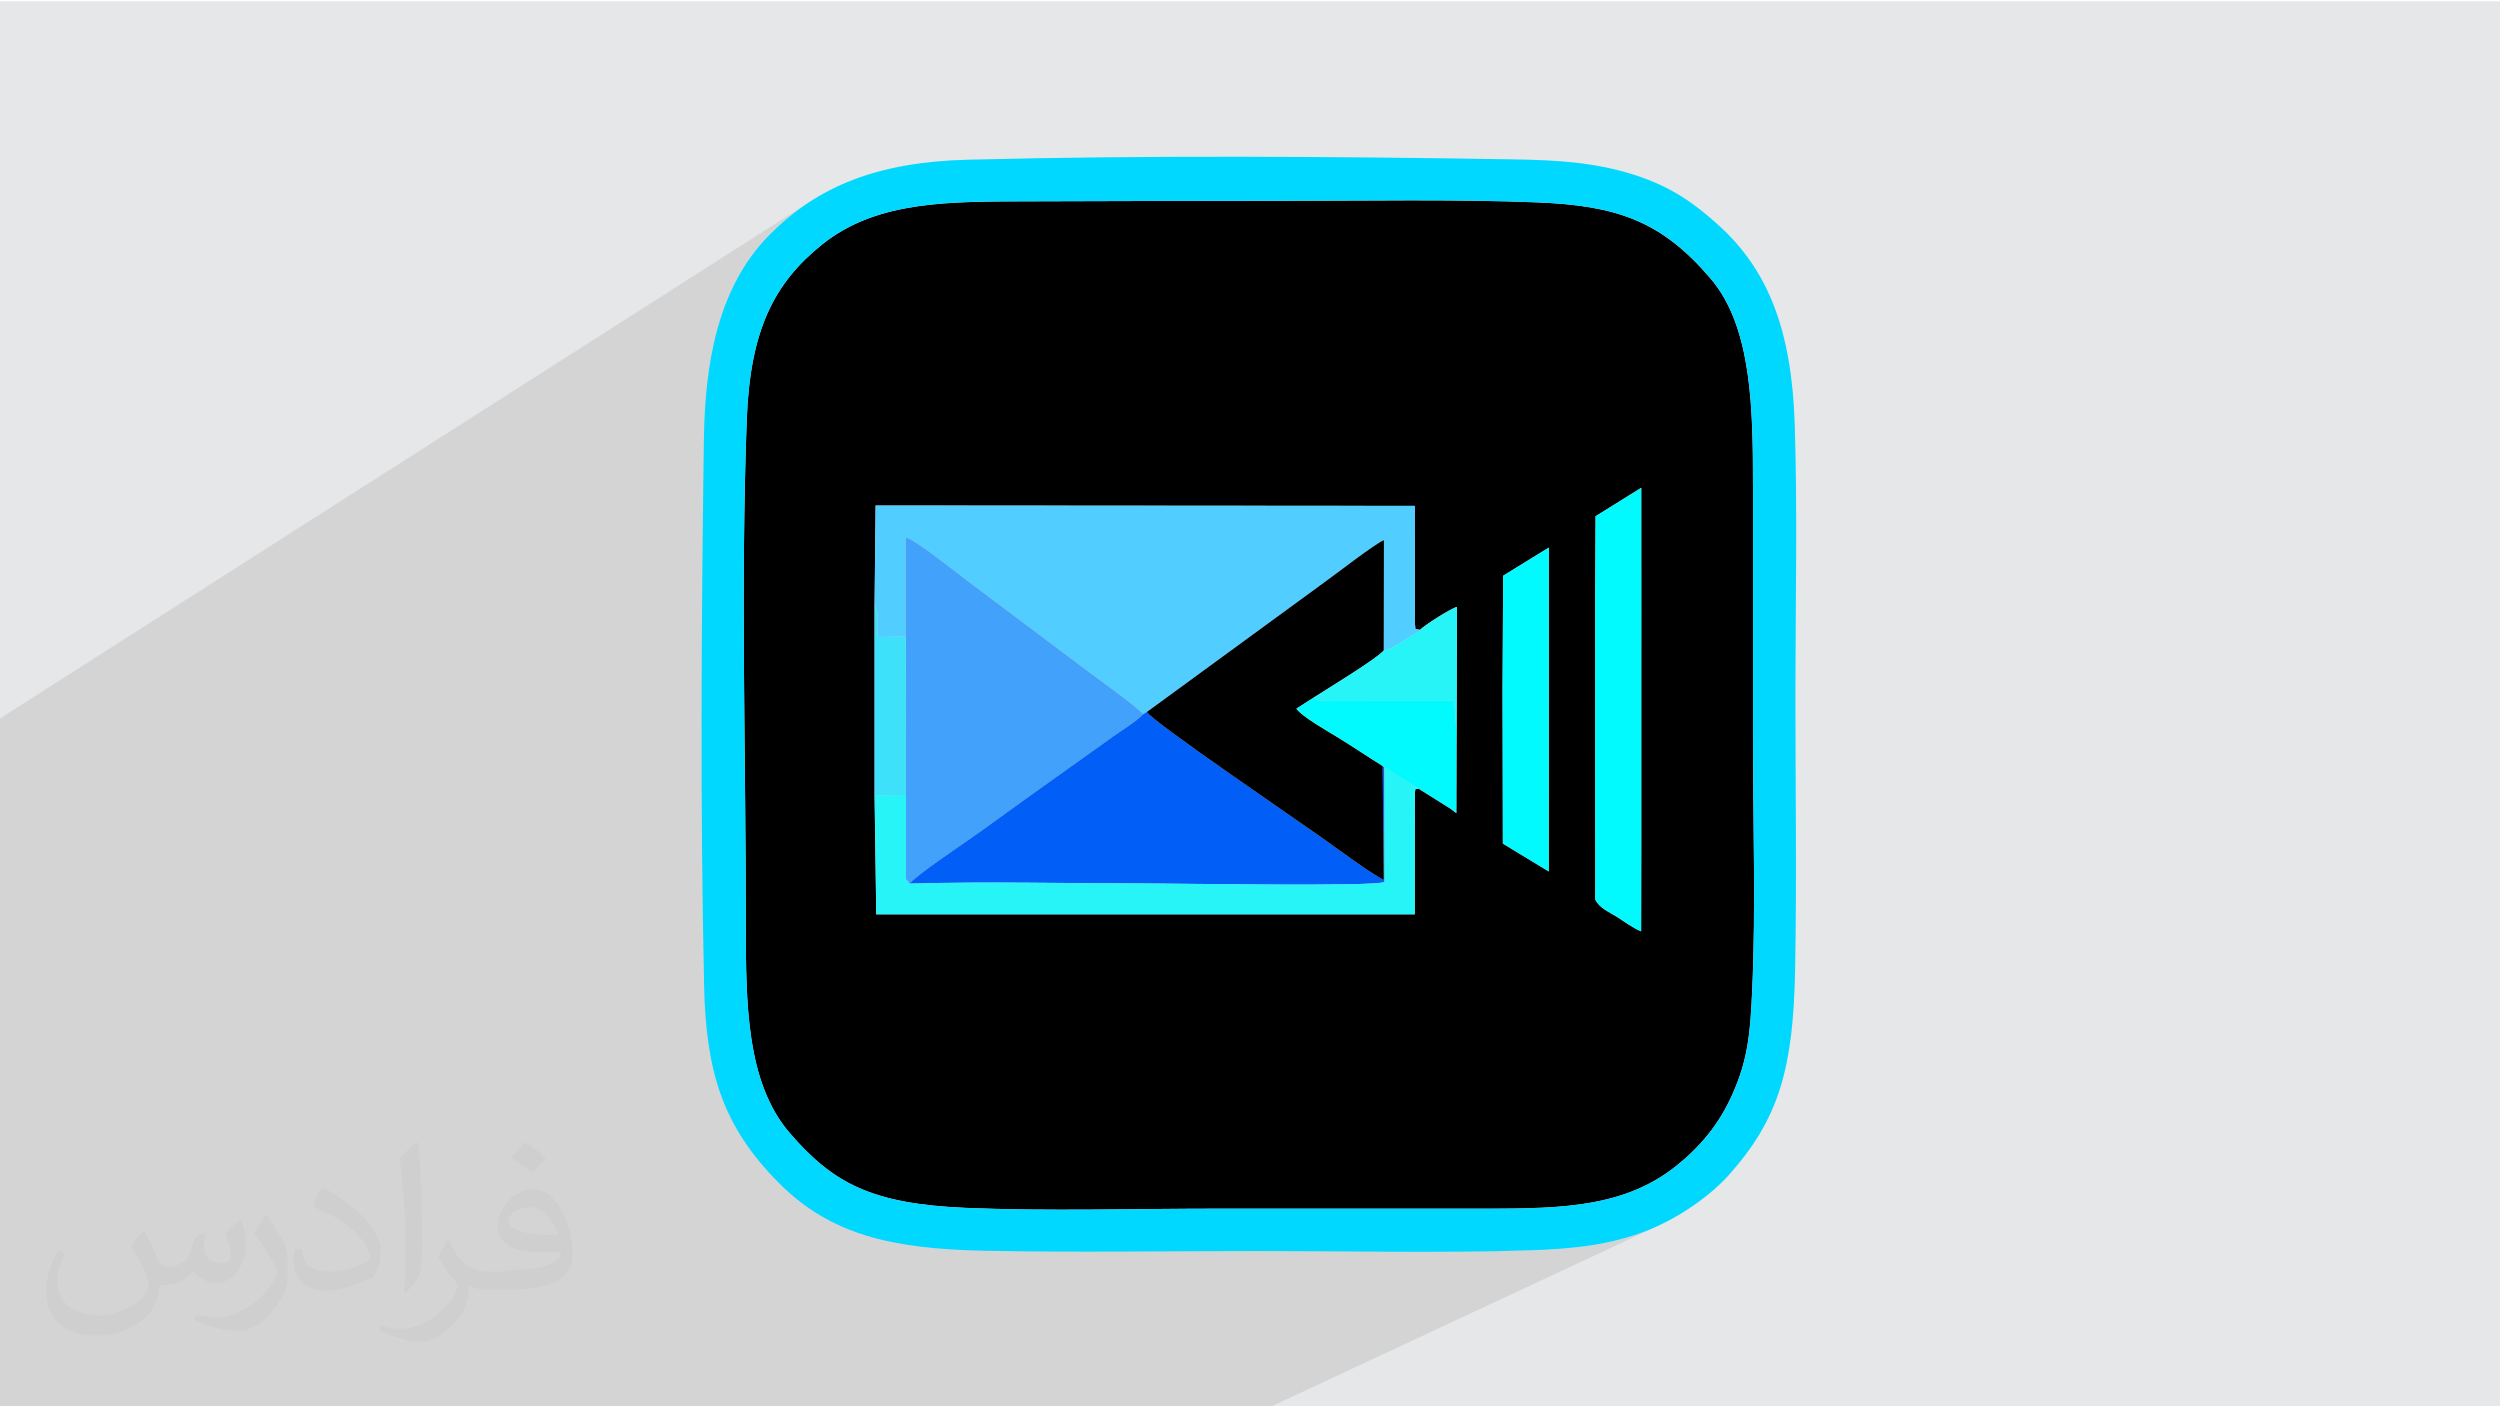 <?xml version="1.0" encoding="UTF-8"?>
<!DOCTYPE svg PUBLIC "-//W3C//DTD SVG 1.1//EN" "http://www.w3.org/Graphics/SVG/1.1/DTD/svg11.dtd">
<!-- Creator: CorelDRAW -->
<svg xmlns="http://www.w3.org/2000/svg" xml:space="preserve" width="3.703in" height="2.083in" version="1.1" style="shape-rendering:geometricPrecision; text-rendering:geometricPrecision; image-rendering:optimizeQuality; fill-rule:evenodd; clip-rule:evenodd"
viewBox="0 0 3703.33 2083.33"
 xmlns:xlink="http://www.w3.org/1999/xlink"
 xmlns:xodm="http://www.corel.com/coreldraw/odm/2003">
 <defs>
  <style type="text/css">
   <![CDATA[
    .fil3 {fill:black}
    .fil4 {fill:#00D8FF}
    .fil9 {fill:#00FAFE}
    .fil7 {fill:#015EF7}
    .fil8 {fill:#26F4F7}
    .fil10 {fill:#3DE2FA}
    .fil6 {fill:#41A1FB}
    .fil5 {fill:#51CEFF}
    .fil0 {fill:#E6E7E8}
    .fil2 {fill:#373435;fill-opacity:0.031}
    .fil1 {fill:#373435;fill-opacity:0.102}
   ]]>
  </style>
 </defs>
 <g id="Layer_x0020_1">
  <polygon class="fil0" points="-4,1.84 3703.99,1.84 3703.99,2084.83 -4,2084.83 "/>
  <polygon class="fil1" points="1328.16,2084.83 1021.08,2084.83 994.98,2084.83 950.1,2084.83 876.59,2084.83 772.63,2084.83 743.07,2084.83 676.81,2084.83 672.88,2084.83 612.45,2084.83 518.89,2084.83 476.11,2084.83 458.38,2084.83 456.39,2084.83 449.39,2084.83 373.32,2084.83 367.53,2084.83 364.56,2084.83 338.61,2084.83 237.94,2084.83 140.17,2084.83 82.4,2084.83 -4,2084.83 -4,2084.38 -4,2080.99 -4,2080.16 -4,2073.63 -4,2072.75 -4,2069.77 -4,2067.74 -4,2062.76 -4,2058.64 -4,2058.52 -4,2036.46 -4,1931.57 -4,1926.39 -4,1908.71 -4,1853.11 -4,1654.55 -4,1637.46 -4,1525.18 -4,1447.32 -4,1297.52 -4,1250.47 -4,1132.68 -4,1076.43 -4,1066.79 1204.69,295.61 1197,300.56 1189.46,305.7 1182.06,311.05 1174.78,316.59 1167.64,322.35 1160.63,328.3 1153.72,334.45 1146.93,340.81 1140.25,347.37 1133.06,354.87 1126.22,362.59 1119.72,370.5 1113.56,378.61 1107.71,386.91 1102.19,395.37 1096.97,404.01 1092.06,412.81 1087.43,421.76 1083.09,430.85 1079.02,440.08 1075.22,449.44 1074.69,450.86 1241.91,345.17 1250.06,340.37 1258.35,335.91 1266.79,331.77 1275.36,327.96 1284.07,324.44 1292.91,321.22 1301.89,318.28 1310.99,315.6 1320.22,313.17 1329.57,310.98 1339.06,309.03 1348.65,307.28 1358.37,305.74 1368.21,304.39 1378.16,303.22 1388.22,302.2 1398.39,301.35 1408.67,300.63 1419.06,300.03 1429.54,299.55 1440.13,299.17 1450.82,298.88 1461.61,298.66 1472.49,298.51 1483.46,298.41 1494.53,298.34 1505.69,298.3 1516.93,298.27 1528.25,298.24 1539.89,298.2 1551.52,298.17 1563.16,298.13 1574.8,298.09 1586.43,298.06 1598.07,298.03 1609.7,297.99 1621.34,297.96 1632.98,297.93 1644.61,297.89 1656.25,297.86 1667.89,297.83 1679.52,297.8 1691.16,297.77 1702.8,297.74 1714.43,297.71 1726.07,297.69 1737.7,297.66 1749.34,297.64 1760.98,297.62 1772.61,297.59 1784.25,297.57 1795.89,297.56 1807.52,297.54 1819.16,297.52 1830.8,297.51 1842.43,297.5 1854.07,297.49 1865.7,297.48 1877.34,297.48 1888.98,297.47 1900.62,297.47 1912.23,297.46 1923.87,297.44 1935.53,297.41 1947.22,297.37 1958.94,297.32 1970.68,297.27 1982.43,297.21 1994.21,297.15 2006,297.09 2017.8,297.03 2029.61,296.97 2041.43,296.92 2053.26,296.87 2065.09,296.84 2076.93,296.81 2088.76,296.8 2100.59,296.8 2112.43,296.82 2124.25,296.86 2136.06,296.91 2147.87,296.99 2159.67,297.09 2171.44,297.22 2183.21,297.37 2194.96,297.55 2206.68,297.76 2218.38,298.01 2230.06,298.29 2241.71,298.61 2253.33,298.96 2264.93,299.35 2276.49,299.79 2287.5,300.29 2298.21,300.9 2308.63,301.63 2318.78,302.5 2328.65,303.5 2338.27,304.65 2347.65,305.96 2356.79,307.43 2365.71,309.08 2374.42,310.91 2382.92,312.92 2391.24,315.13 2399.38,317.54 2407.35,320.17 2415.16,323.02 2422.82,326.1 2430.35,329.42 2437.76,332.99 2445.06,336.81 2452.25,340.89 2459.35,345.24 2466.37,349.88 2473.32,354.8 2480.22,360.02 2487.06,365.54 2493.87,371.37 2500.66,377.53 2507.43,384.01 2514.2,390.83 2520.98,398 2527.77,405.51 2534.6,413.39 2540.19,420.33 2545.43,427.57 2550.34,435.08 2554.93,442.85 2559.2,450.89 2563.17,459.16 2566.85,467.67 2570.26,476.4 2573.39,485.34 2576.27,494.48 2578.9,503.8 2581.3,513.29 2583.47,522.95 2585.43,532.76 2587.19,542.71 2588.75,552.79 2590.13,562.98 2591.35,573.28 2592.41,583.67 2593.32,594.15 2594.1,604.69 2594.75,615.29 2595.29,625.94 2595.72,636.62 2596.06,647.33 2596.33,658.05 2596.52,668.77 2596.65,679.48 2596.74,690.17 2596.78,700.82 2596.8,711.43 2596.81,721.97 2596.81,733.61 2596.82,745.24 2596.82,756.88 2596.82,768.52 2596.82,780.16 2596.83,791.79 2596.83,803.43 2596.83,815.07 2596.83,826.7 2596.83,838.34 2596.83,849.98 2596.83,861.61 2596.83,873.25 2596.83,884.89 2596.82,896.52 2596.82,908.16 2596.82,919.8 2596.82,931.43 2596.82,943.07 2596.82,954.71 2596.81,966.34 2596.81,977.98 2596.81,989.62 2596.81,1001.26 2596.81,1012.89 2596.81,1024.53 2596.81,1036.17 2596.81,1047.8 2596.81,1059.44 2596.8,1071.07 2596.8,1082.71 2596.8,1094.35 2596.81,1105.78 2596.85,1117.26 2596.91,1128.78 2596.98,1140.35 2597.06,1151.94 2597.17,1163.58 2597.28,1175.24 2597.39,1186.94 2597.51,1198.65 2597.63,1210.39 2597.76,1222.14 2597.88,1233.91 2597.99,1245.69 2598.1,1257.46 2598.19,1269.25 2598.27,1281.04 2598.34,1292.81 2598.39,1304.59 2598.41,1316.35 2598.41,1328.1 2598.39,1339.83 2598.33,1351.54 2598.25,1363.22 2598.13,1374.88 2597.97,1386.51 2597.78,1398.1 2597.54,1409.65 2597.26,1421.16 2596.93,1432.63 2596.55,1444.05 2596.12,1455.41 2595.64,1466.72 2595.37,1472.56 2595.09,1478.26 2594.81,1483.84 2594.52,1489.3 2594.2,1494.65 2593.87,1499.9 2593.52,1505.04 2593.13,1510.1 2592.72,1515.07 2592.27,1519.97 2591.78,1524.8 2591.25,1529.56 2590.67,1534.26 2590.05,1538.92 2589.37,1543.53 2588.63,1548.11 2587.83,1552.66 2586.96,1557.18 2586.03,1561.69 2585.02,1566.2 2583.94,1570.7 2582.77,1575.2 2581.53,1579.72 2580.19,1584.26 2578.76,1588.82 2577.24,1593.42 2575.62,1598.06 2573.9,1602.74 2572.07,1607.47 2570.13,1612.27 2568.07,1617.13 2565.9,1622.07 2562.15,1630.09 2558.22,1637.87 2554.1,1645.43 2549.79,1652.78 2545.28,1659.92 2540.59,1666.86 2535.71,1673.61 2530.64,1680.19 2525.37,1686.58 2519.92,1692.81 2514.27,1698.89 2508.43,1704.81 2502.4,1710.6 2496.17,1716.26 2489.75,1721.79 2483.14,1727.21 2475.31,1733.22 2467.37,1738.84 2459.31,1744.07 2451.13,1748.95 2442.84,1753.47 2434.43,1757.65 2231.9,1853.24 2241.39,1853.02 2253.85,1852.69 2266.3,1852.31 2272.2,1852.12 2278.07,1851.89 2283.91,1851.64 2289.71,1851.36 2295.48,1851.05 2301.22,1850.7 2306.93,1850.31 2312.61,1849.89 2318.26,1849.43 2323.88,1848.92 2329.47,1848.37 2335.03,1847.77 2340.56,1847.13 2346.06,1846.43 2351.54,1845.68 2356.99,1844.87 2362.42,1844 2367.81,1843.07 2373.19,1842.09 2378.54,1841.04 2383.86,1839.92 2389.17,1838.73 2394.44,1837.47 2399.7,1836.14 2404.93,1834.73 2410.15,1833.25 2415.33,1831.69 2420.51,1830.04 2425.66,1828.31 2430.79,1826.5 2435.9,1824.6 2441,1822.61 2450.03,1818.81 2458.97,1814.71 1880.45,2084.83 1879.43,2084.83 1772.45,2084.83 1741.21,2084.83 1726.31,2084.83 1596.48,2084.83 1386.81,2084.83 "/>
  <path class="fil2" d="M214.17 1825.66c7,11 11,21 16,32 3,7 5,19 21,19 5,0 11,-2 17,-5 7,-4 11,-9 14,-17l6 -21 15 -8 1 1c-2,8 -2,15 -2,21 0,18 15,24 27,24 7,0 13,-4 13,-10 0,-8 -4,-23 -8,-35 7,-7 14,-14 23,-20l1 1c4,15 6,30 6,40 0,9 -4,21 -8,28 -7,14 -20,25 -36,25 -12,0 -25,-6 -34,-17l0 0c-9,11 -22,20 -43,20l-7 0c-1,14 -4,24 -9,33 -13,25 -50,42 -85,42 -49,0 -74,-28 -74,-66 0,-23 8,-45 19,-60l9 4c-7,14 -12,27 -12,40 0,35 28,52 61,52 31,0 69,-20 75,-42 -2,-25 -12,-36 -26,-59 4,-8 10,-15 17,-23l1 0 0 0 2 -1 0 0 0 0 0 0 0 0 0 0 0 0 0 0 0 0 0 0 0 0 0 2zm564 -133c10,6 21,14 30,23 -6,8 -12,15 -21,21 -10,-8 -20,-15 -30,-22 7,-8 14,-15 20,-22l0 0 0 0 0 0 0 0 0 0 0 0 0 0 0 0 0 0 0 0 1 0zm5 96c-17,0 -30,11 -30,19 0,17 34,23 73,22 -5,-20 -23,-42 -43,-42l0 0 0 0 0 0 0 0 0 0 0 0 0 0 0 0 0 0 0 0 0 0 0 1zm-38 93c22,0 41,-1 55,-4 16,-4 30,-12 30,-18 0,-2 0,-3 0,-5 -9,1 -19,1 -28,1 -30,0 -52,-7 -61,-23 -2,-4 -4,-9 -4,-15 0,-16 7,-31 19,-42 10,-9 21,-14 33,-14 21,0 37,17 48,43 6,14 11,31 11,51 0,14 -4,25 -12,34 -16,15 -45,21 -90,21l-20 0 0 0 -5 0c-11,0 -19,-2 -26,-7l-1 0c0,2 0,5 0,8 0,10 -3,23 -10,33 -20,30 -42,43 -60,43 -19,0 -42,-7 -63,-17l4 -7c7,3 16,5 29,5 34,0 78,-33 84,-65 -1,-2 -4,-6 -7,-9 -10,-12 -16,-22 -22,-32 5,-10 9,-18 14,-25l2 0c14,30 28,46 57,46l5 0 0 0 21 0 0 -1 0 0 0 0 0 0 -3 -1zm-147 31c2,-13 3,-29 3,-43l0 -21c0,-39 -5,-96 -9,-133 7,-8 17,-17 25,-23l2 1c5,47 6,101 6,151 0,13 0,26 -2,35 -1,12 -8,21 -22,35l-3 -2 0 0 0 0 0 0 0 0 0 0 0 0 0 0 0 0 0 0zm-151 -62c1,19 10,33 41,33 20,0 36,-5 55,-14 3,-2 5,-4 5,-5 0,-11 -9,-27 -24,-41 -15,-13 -33,-25 -52,-32 -6,-3 -8,-6 -8,-8 0,-6 7,-16 13,-24l2 0c21,11 43,27 60,44 15,16 25,33 25,51 0,13 -4,26 -11,37 -23,11 -47,20 -70,20 -29,0 -48,-13 -48,-45 0,-4 0,-9 1,-16l10 0 0 0 0 0 0 0 0 0 0 0 0 0 0 0 0 0 0 0 0 0 0 0 0 0 1 0zm-52 -52l18 29c7,11 13,22 13,41l0 24c0,19 -12,39 -32,60 -15,14 -29,19 -42,19 -19,0 -40,-6 -65,-17l3 -7c8,2 17,4 28,4 36,0 72,-26 89,-58 2,-4 3,-7 3,-9 0,-4 -2,-8 -4,-11 -9,-17 -19,-33 -30,-47 6,-9 11,-18 18,-27l2 0 0 0 1 0 0 0 0 0 0 0 0 0 0 0 0 0 0 0 0 0 0 0 0 0 -2 -1z"/>
  <g id="_1263065757792">
   <path class="fil3" d="M2363.18 1272.86l-0.16 -188 0.07 -72.74 -0.03 -125.94 0.56 -121.41 67.67 -42.13 0.05 181.14 -0.03 126.24 0.01 101.53 -0.01 112.84 -0.21 135.4c-13.65,-5.79 -25.71,-15.2 -36.09,-21.7 -11.07,-6.93 -26.04,-12.98 -31.85,-25.55l0.02 -59.67zm-137.38 -250.7l0.92 -169.29 67.7 -41.71 0.12 139.27 -0.02 61.37 -0.13 162.97 -0.17 116.24 -67.96 -41.28 -0.44 -227.56zm-930.31 156.08l0.02 -283.94 1.5 -145.43 798.75 0.54 0.14 157.07c0,2.23 -0.35,16.04 -0.15,17.01 2.55,11.77 -2.66,7.06 7.77,9.59 5.73,-6.01 44.95,-31.5 54.8,-33.99l-0.99 305.48 -8.25 -6.32 -47.56 -29.91c-7.19,1.72 -3.86,-1.87 -5.65,6.5l-0.13 179.72 -797.76 -0.04 -2.5 -176.29zm1300.15 288.48c5.47,-120.32 1.16,-250.71 1.17,-372.37 0,-124.12 0.04,-248.25 0,-372.37 -0.04,-112.18 -0.72,-236.13 -62.21,-308.58 -73,-86.02 -139.03,-108.89 -258.11,-113.6 -123.11,-4.88 -252.2,-2.32 -375.87,-2.32 -124.13,0 -248.24,0.39 -372.37,0.77 -121.24,0.37 -228.46,-1.54 -309.93,63.52 -72.36,57.78 -107.25,128.53 -112.15,259.54 -9.22,246.16 -1.34,501.06 -1.36,748.13 -0.01,116.13 0.5,233.76 64.59,308.53 64.15,74.85 121.63,105.43 261.08,111.42 120.89,5.19 250.74,1.17 372.85,1.17 124.12,0 248.25,0.13 372.37,0 121.87,-0.13 224.54,2.92 307.44,-63.34 35.78,-28.6 63.29,-61.76 82.76,-105.14 23.82,-53.09 26.88,-92.37 29.74,-155.35z"/>
   <path class="fil4" d="M2595.64 1466.72c-2.87,62.98 -5.92,102.26 -29.74,155.35 -19.46,43.38 -46.98,76.54 -82.76,105.14 -82.89,66.26 -185.57,63.21 -307.44,63.34 -124.12,0.13 -248.25,0 -372.37,0 -122.11,0 -251.96,4.03 -372.85,-1.17 -139.46,-5.99 -196.93,-36.57 -261.08,-111.42 -64.09,-74.78 -64.59,-192.41 -64.59,-308.53 0.02,-247.07 -7.86,-501.98 1.36,-748.13 4.91,-131.01 39.8,-201.77 112.15,-259.54 81.47,-65.05 188.69,-63.15 309.93,-63.52 124.13,-0.38 248.24,-0.76 372.37,-0.77 123.67,-0 252.75,-2.56 375.87,2.32 119.09,4.72 185.11,27.58 258.11,113.6 61.49,72.45 62.17,196.4 62.21,308.58 0.04,124.13 -0,248.25 -0,372.37 -0,121.66 4.3,252.05 -1.17,372.37zm-1552.69 -6.71c2.8,127.44 27.11,208.7 111.58,293.24 75.54,75.61 165.85,96.88 303.27,99.66 134.47,2.72 271.2,0.44 405.92,0.44 133.05,0 270,3.15 402.58,-1.03 63.17,-1.99 120.46,-7.97 174.7,-29.71 48.39,-19.4 93.94,-52.77 119.73,-81.59 75.08,-83.89 95.73,-159 98.49,-304.49 2.55,-134.57 0.42,-271.13 0.42,-405.92 0,-132.96 3.28,-270.16 -1.02,-402.62 -4.46,-137.36 -38.7,-227.04 -112.08,-293.65 -34.8,-31.59 -69.46,-57.37 -125.84,-75.38 -57.98,-18.52 -113.84,-21.78 -177.89,-22.84 -265.45,-4.39 -543.48,-6.19 -808.61,0.46 -135.26,3.4 -223.2,39.73 -293.94,110.79 -78.59,78.94 -96.12,194.72 -97.65,304.16 -3.72,267.09 -5.52,541.6 0.34,808.49z"/>
   <path class="fil5" d="M1295.51 894.3c6.58,7.99 4.32,38.74 4.35,49.23l41.85 -0.32 -0.02 -146.77c11.23,0.89 73.59,50.57 87.72,61.3l176.26 132.36c17.38,13.13 77.63,56.11 87.73,67.94l5.56 -3.33 262.27 -191.6c16.17,-11.43 76.24,-58.19 88.82,-62.88l-0.29 163.44c14.94,-3.41 24.12,-12.17 40.72,-21.32 2.46,-1.36 4.43,-2.27 6.71,-3.86 6.08,-4.24 1.98,-0.07 6.32,-5.39 -10.43,-2.53 -5.22,2.18 -7.77,-9.59 -0.21,-0.97 0.15,-14.78 0.15,-17.01l-0.14 -157.07 -798.75 -0.54 -1.5 145.43z"/>
   <path class="fil6" d="M1341.71 943.2l0.28 234.54 -0.05 124.6 5.54 6.69c8.66,-11.21 67.7,-51.32 84.38,-62.8 30.5,-20.99 57.44,-41.38 87.91,-63.06l129.25 -92.15c15.11,-10.96 32.33,-20.6 44.39,-32.99 -10.11,-11.82 -70.35,-54.81 -87.73,-67.94l-176.26 -132.36c-14.13,-10.73 -76.5,-60.4 -87.72,-61.3l0.02 146.77z"/>
   <path class="fil7" d="M1693.41 1058.03c-12.05,12.39 -29.28,22.03 -44.39,32.99l-129.25 92.15c-30.47,21.68 -57.41,42.06 -87.91,63.06 -16.68,11.48 -75.72,51.59 -84.38,62.8 115.47,-3.35 235.82,-0.24 351.85,-0.24 49.32,0 328.24,5.02 351.57,-2.01l-0.16 -170.03 -2.56 -2 1.61 168.71c-17.66,-8.27 -72.47,-48.75 -91.39,-62.27 -30.44,-21.76 -254.09,-173.92 -259.44,-186.49l-5.56 3.33z"/>
   <path class="fil3" d="M1698.97 1054.7c5.35,12.57 229,164.73 259.44,186.49 18.91,13.52 73.73,54 91.39,62.27l-1.61 -168.71c-22.4,-13.91 -43.31,-28.11 -65.54,-41.86 -14.78,-9.15 -53.38,-30.62 -62.27,-43.07l25.88 -16.54c19.81,-12.82 93.13,-57.11 103.52,-69.61l0.29 -163.44c-12.58,4.69 -72.65,51.44 -88.82,62.88l-262.27 191.6z"/>
   <path class="fil8" d="M1347.49 1309.03l-5.54 -6.69 0.05 -124.6 -46.5 0.5 2.5 176.29 797.76 0.04 0.13 -179.72c1.79,-8.37 -1.55,-4.78 5.65,-6.5l-50.78 -31.61 0.16 170.03c-23.33,7.03 -302.24,2.01 -351.57,2.01 -116.03,0 -236.38,-3.11 -351.85,0.24z"/>
   <path class="fil9" d="M2048.19 1134.75l2.56 2 50.78 31.61 47.56 29.91c11.22,3.33 8.03,7.46 7.86,-33.44 -0.17,-40.2 2.35,-88.52 -3.34,-126.52l-155.69 0.06c-9,0 -18.02,0.26 -26.96,0.29 -2.15,0.01 -11.7,-0.2 -13.35,-0.54 -15.01,-3.09 -6.43,-0.83 -11.33,-4.83l-25.88 16.54c8.89,12.46 47.48,33.93 62.27,43.07 22.23,13.75 43.14,27.95 65.54,41.86z"/>
   <path class="fil8" d="M2103.52 933.09c-4.35,5.33 -0.24,1.15 -6.32,5.39 -2.28,1.59 -4.24,2.5 -6.71,3.86 -16.6,9.16 -25.78,17.92 -40.72,21.32 -10.39,12.5 -83.72,56.8 -103.52,69.61 4.91,4 -3.68,1.75 11.33,4.83 1.65,0.34 11.21,0.55 13.35,0.54 8.94,-0.04 17.96,-0.29 26.96,-0.29l155.69 -0.06c5.69,38.01 3.18,86.32 3.34,126.52 0.17,40.91 3.36,36.78 -7.86,33.44l8.25 6.32 0.99 -305.48c-9.84,2.49 -49.07,27.98 -54.8,33.99z"/>
   <path class="fil10" d="M1295.49 1178.24l46.5 -0.5 -0.28 -234.54 -41.85 0.32c-0.03,-10.49 2.23,-41.24 -4.35,-49.23l-0.02 283.94z"/>
   <path class="fil9" d="M2431.34 903.77l-0.05 -181.14 -67.67 42.13 -0.56 121.42 0.03 125.94 -0.07 72.74 0.16 188 -0.02 59.67c5.81,12.57 20.78,18.62 31.85,25.55 10.37,6.5 22.44,15.91 36.09,21.7l0.2 -135.4 0.01 -112.84 -0.01 -101.53 0.03 -126.24zm-136.83 108.02l0.02 -61.37 -0.12 -139.27 -67.7 41.71 -0.92 169.3 0.44 227.56 67.96 41.28 0.17 -116.24 0.13 -162.97z"/>
  </g>
 </g>
</svg>
